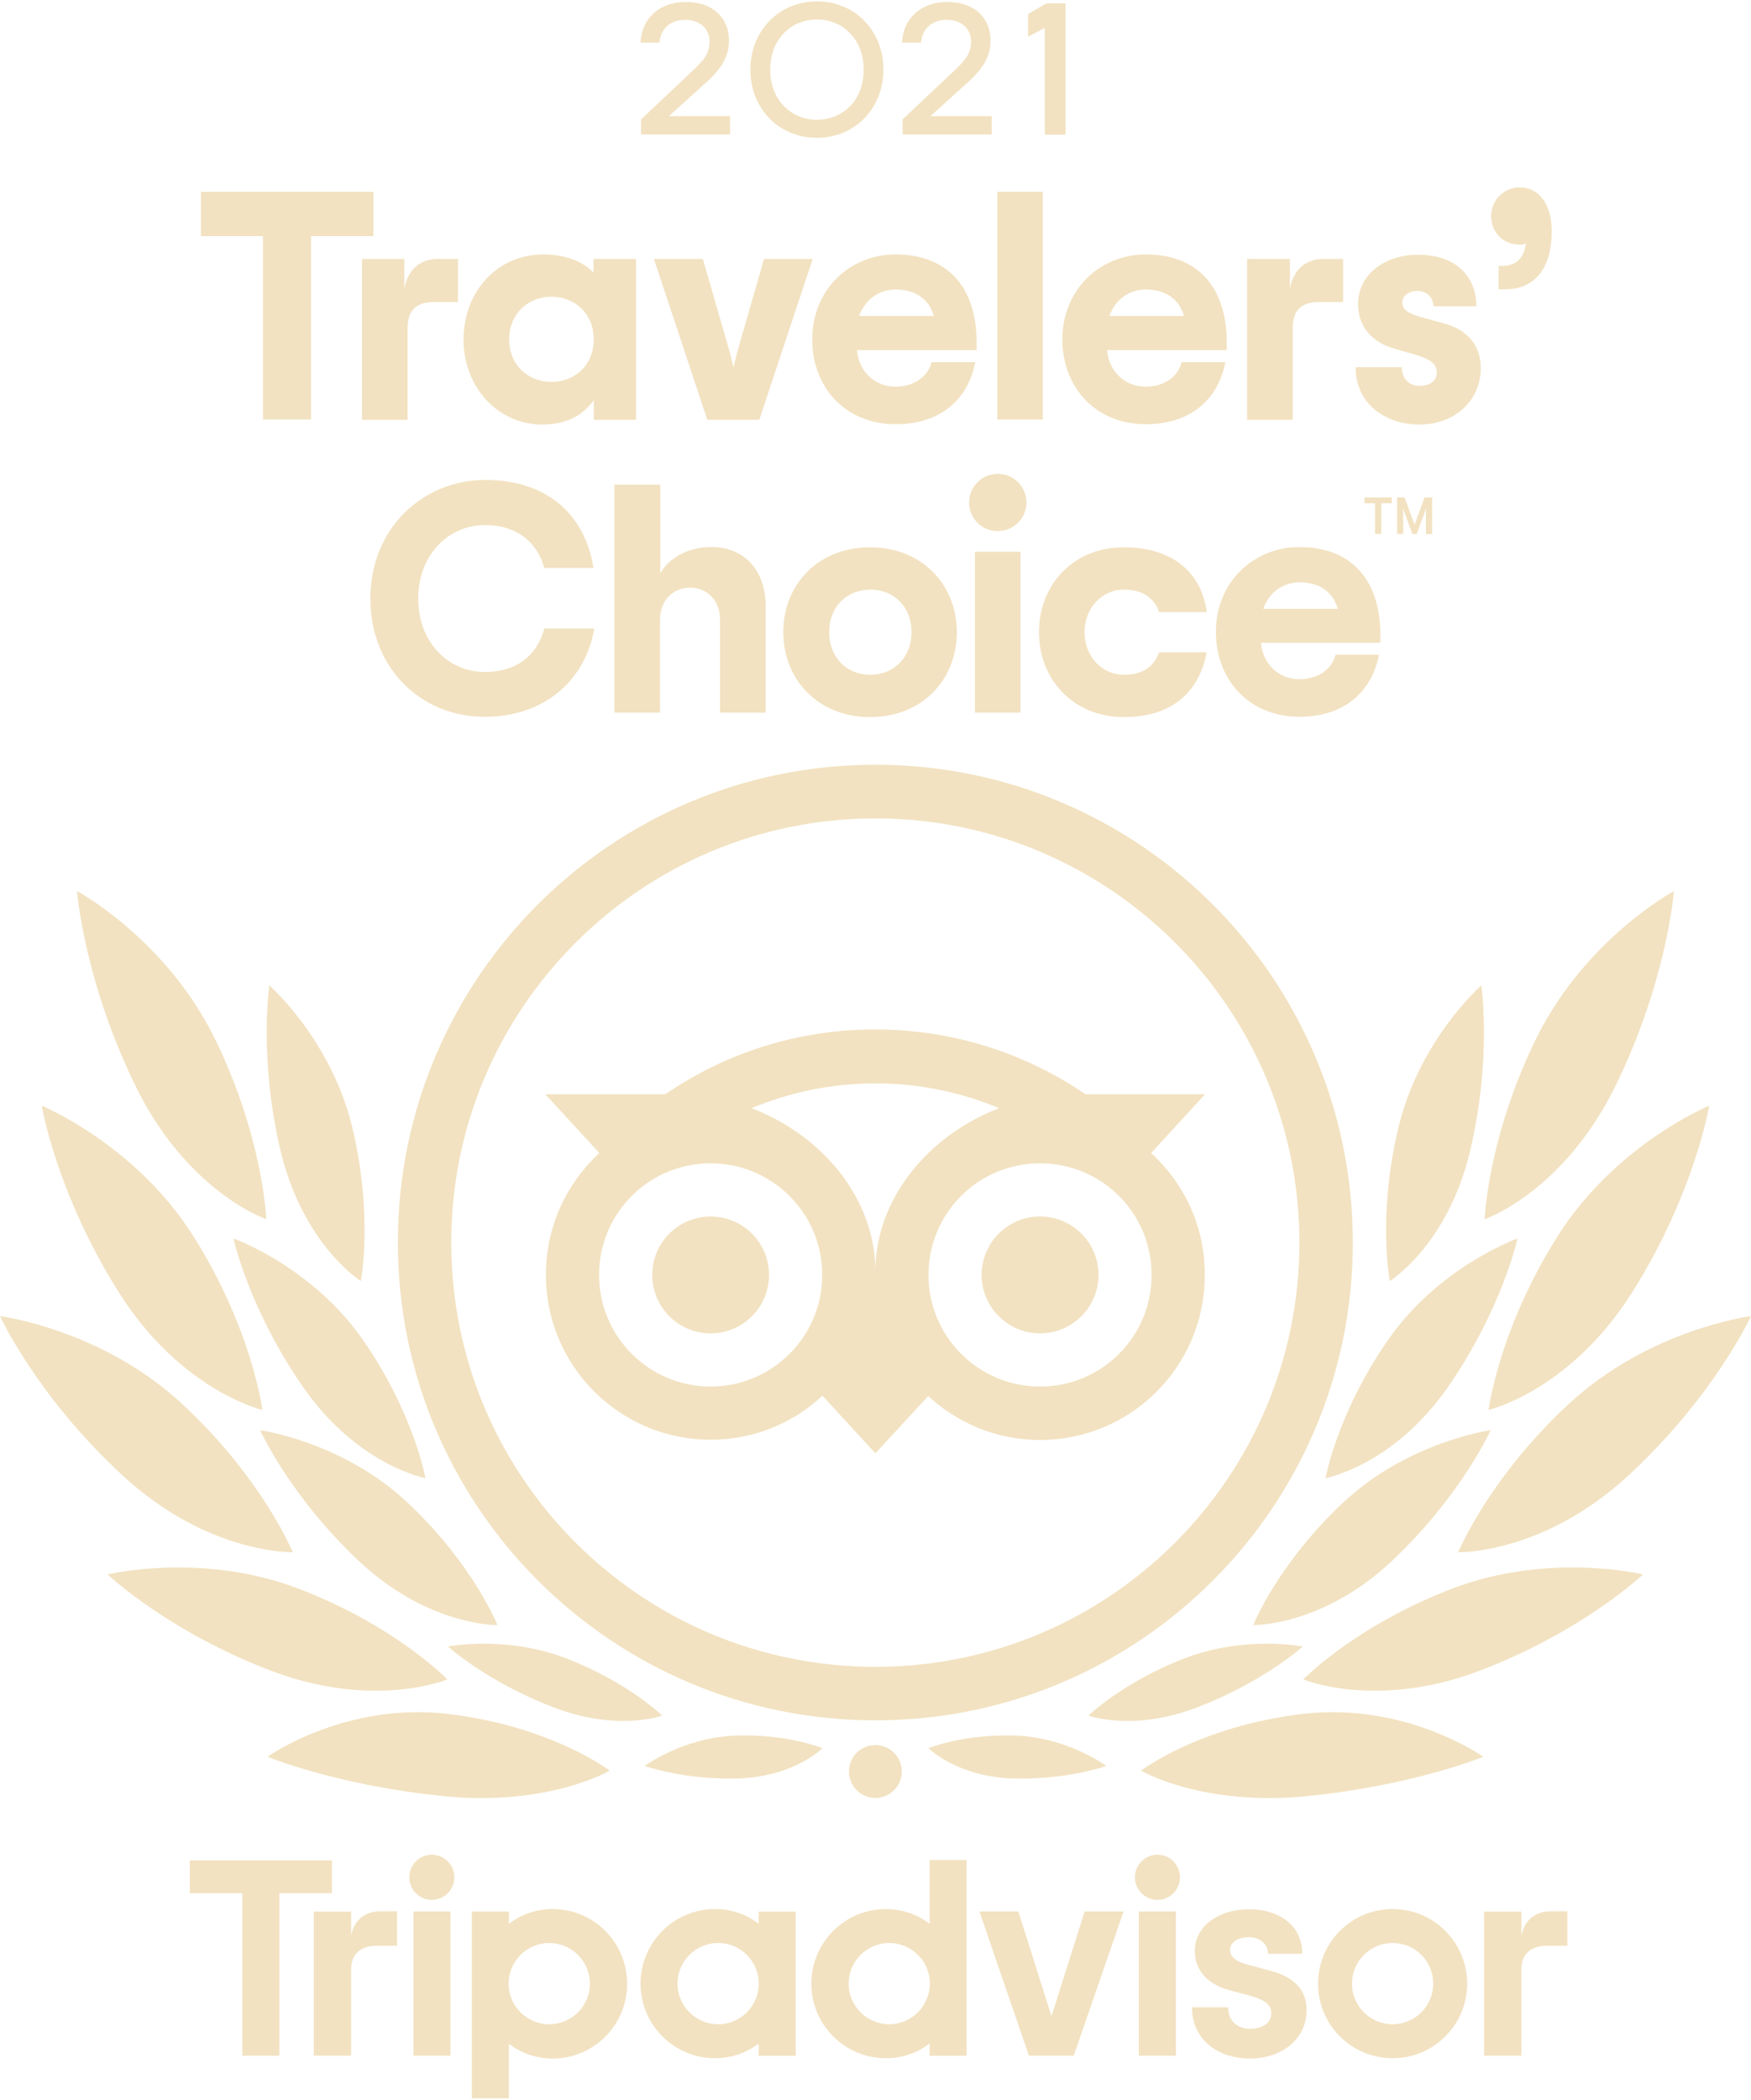 <?xml version="1.0" encoding="UTF-8" standalone="no"?> <svg xmlns="http://www.w3.org/2000/svg" width="443px" height="531px" version="1.1" style="shape-rendering:geometricPrecision; text-rendering:geometricPrecision; image-rendering:optimizeQuality; fill-rule:evenodd; clip-rule:evenodd" viewBox="0 0 214.07 256.25"><defs><style type="text/css"> .fil0 { fill: #F2E2C1; fill-rule: nonzero } </style></defs><path class="fil0" d="M78.41 14.39l6.05 -5.71c1.57,-1.47 2.28,-2.25 2.28,-3.78 0,-1.63 -1.25,-2.65 -2.96,-2.65 -1.94,0 -3.02,1.19 -3.16,2.79l-2.31 0c0.1,-2.79 2.14,-4.97 5.54,-4.97 3.34,0 5.27,1.97 5.27,4.73 0,1.94 -0.91,3.43 -2.89,5.2l-4.45 4.02 7.48 0 0 2.24 -10.89 0 0 -1.87 0.04 0z"></path><path class="fil0" d="M105.59 8.34c0,-3.78 -2.62,-6.13 -5.72,-6.13 -3.09,0 -5.71,2.35 -5.71,6.13 0,3.77 2.62,6.12 5.71,6.12 3.13,0 5.72,-2.31 5.72,-6.12zm-13.85 0c0,-4.7 3.44,-8.34 8.13,-8.34 4.7,0 8.13,3.61 8.13,8.34 0,4.69 -3.43,8.33 -8.13,8.33 -4.69,0 -8.13,-3.61 -8.13,-8.33z"></path><path class="fil0" d="M110.38 14.39l6.06 -5.71c1.56,-1.47 2.28,-2.25 2.28,-3.78 0,-1.63 -1.26,-2.65 -2.96,-2.65 -1.94,0 -3.03,1.19 -3.16,2.79l-2.32 0c0.1,-2.79 2.15,-4.97 5.55,-4.97 3.33,0 5.27,1.97 5.27,4.73 0,1.94 -0.92,3.43 -2.89,5.2l-4.46 4.02 7.49 0 0 2.24 -10.89 0 0 -1.87 0.03 0z"></path><path class="fil0" d="M127.15 169.27c-7.51,0 -13.64,-6.09 -13.64,-13.64 0,-7.55 6.09,-13.64 13.64,-13.64 7.56,0 13.64,6.09 13.64,13.64 0,7.55 -6.08,13.64 -13.64,13.64zm-20.13 -14.05c0,-8.98 -6.53,-16.67 -15.14,-19.97 4.66,-1.94 9.76,-3.03 15.14,-3.03 5.37,0 10.47,1.09 15.13,3.03 -8.6,3.3 -15.13,11.02 -15.13,19.97zm-20.14 14.05c-7.52,0 -13.64,-6.09 -13.64,-13.64 0,-7.55 6.09,-13.64 13.64,-13.64 7.52,0 13.64,6.09 13.64,13.64 0,7.55 -6.12,13.64 -13.64,13.64zm53.85 -28.54l6.6 -7.18 -14.63 0c-7.32,-5 -16.16,-7.92 -25.72,-7.92 -9.56,0 -18.33,2.92 -25.64,7.92l-14.67 0 6.6 7.18c-4.01,3.71 -6.53,8.98 -6.53,14.9 0,11.12 9.02,20.14 20.14,20.14 5.27,0 10.1,-2.04 13.67,-5.38l6.47 7.04 6.46 -7c3.61,3.33 8.4,5.37 13.67,5.37 11.13,0 20.14,-9.01 20.14,-20.14 0.04,-5.95 -2.52,-11.22 -6.56,-14.93zm-6.43 14.9c0,3.94 -3.2,7.14 -7.15,7.14 -3.94,0 -7.14,-3.2 -7.14,-7.14 0,-3.95 3.2,-7.14 7.14,-7.14 3.95,0 7.15,3.19 7.15,7.14zm-40.28 0c0,3.94 -3.19,7.14 -7.14,7.14 -3.95,0 -7.14,-3.2 -7.14,-7.14 0,-3.95 3.19,-7.14 7.14,-7.14 3.95,0 7.14,3.19 7.14,7.14zm13 47.89c-28.65,0 -51.85,-23.23 -51.85,-51.84 0,-28.61 23.24,-51.84 51.85,-51.84 28.61,0 51.84,23.23 51.84,51.84 0,28.61 -23.2,51.84 -51.84,51.84zm0 -110.24c-32.25,0 -58.38,26.12 -58.38,58.37 0,32.25 26.13,58.41 58.38,58.41 32.25,0 58.37,-26.13 58.37,-58.38 0,-32.25 -26.12,-58.4 -58.37,-58.4z"></path><path class="fil0" d="M74.53 216.21c0,0 -7.08,-5.44 -19.8,-6.94 -12.62,-1.46 -22.04,5.24 -22.04,5.24 0,0 8.5,3.5 21.43,4.8 12.93,1.32 20.41,-3.1 20.41,-3.1z"></path><path class="fil0" d="M54.7 205.06c0,0 -6.36,-6.57 -18.2,-11.09 -11.84,-4.53 -23.34,-1.74 -23.34,-1.74 0,0 7.32,6.94 19.9,11.74 12.62,4.83 21.64,1.09 21.64,1.09z"></path><path class="fil0" d="M35.79 189.51c0,0 -3.71,-9.05 -13.58,-18.17 -9.86,-9.11 -22.21,-10.68 -22.21,-10.68 0,0 4.46,9.76 14.97,19.46 10.51,9.7 20.82,9.39 20.82,9.39z"></path><path class="fil0" d="M32.08 172.13c0,0 -1.23,-9.77 -8.37,-21.13 -7.14,-11.36 -18.61,-16.05 -18.61,-16.05 0,0 1.77,10.64 9.39,22.75 7.62,12.11 17.59,14.43 17.59,14.43z"></path><path class="fil0" d="M32.55 148.82c0,0 -0.34,-9.96 -6.32,-22.14 -5.99,-12.14 -16.81,-17.96 -16.81,-17.96 0,0 0.82,10.92 7.18,23.88 6.36,12.96 15.95,16.22 15.95,16.22z"></path><path class="fil0" d="M60.82 198.42c0,0 -2.96,-7.41 -10.95,-14.93 -8,-7.52 -18.06,-8.88 -18.06,-8.88 0,0 3.57,7.99 12.07,15.99 8.54,7.99 16.94,7.82 16.94,7.82z"></path><path class="fil0" d="M80.96 209.48c0,0 -4.11,-4.02 -11.6,-6.94 -7.48,-2.93 -14.59,-1.5 -14.59,-1.5 0,0 4.69,4.25 12.69,7.35 7.96,3.13 13.5,1.09 13.5,1.09z"></path><path class="fil0" d="M100.55 213.46c0,0 -4.28,-1.77 -10.64,-1.53 -6.36,0.2 -11.09,3.7 -11.09,3.7 0,0 4.76,1.74 11.56,1.53 6.77,-0.27 10.17,-3.7 10.17,-3.7z"></path><path class="fil0" d="M52.01 180.46c0,0 -1.39,-7.89 -7.65,-16.91 -6.26,-8.98 -15.82,-12.38 -15.82,-12.38 0,0 1.87,8.61 8.54,18.2 6.7,9.59 14.93,11.09 14.93,11.09z"></path><path class="fil0" d="M44.12 156.38c0,0 1.53,-8.03 -1.05,-18.78 -2.59,-10.75 -10.14,-17.35 -10.14,-17.35 0,0 -1.33,8.85 1.39,20.31 2.79,11.46 9.8,15.82 9.8,15.82z"></path><path class="fil0" d="M139.5 216.21c0,0 7.08,-5.44 19.8,-6.94 12.62,-1.46 22.04,5.24 22.04,5.24 0,0 -8.5,3.5 -21.43,4.8 -12.92,1.32 -20.41,-3.1 -20.41,-3.1z"></path><path class="fil0" d="M159.33 205.06c0,0 6.37,-6.57 18.2,-11.09 11.84,-4.53 23.34,-1.74 23.34,-1.74 0,0 -7.28,6.91 -19.9,11.74 -12.62,4.83 -21.64,1.09 -21.64,1.09z"></path><path class="fil0" d="M178.28 189.51c0,0 3.71,-9.05 13.57,-18.17 9.87,-9.11 22.22,-10.68 22.22,-10.68 0,0 -4.46,9.76 -14.97,19.46 -10.51,9.7 -20.82,9.39 -20.82,9.39z"></path><path class="fil0" d="M181.99 172.13c0,0 1.22,-9.77 8.37,-21.13 7.14,-11.36 18.6,-16.05 18.6,-16.05 0,0 -1.76,10.64 -9.38,22.75 -7.62,12.11 -17.59,14.43 -17.59,14.43z"></path><path class="fil0" d="M181.51 148.82c0,0 0.34,-9.96 6.33,-22.14 5.99,-12.14 16.81,-17.96 16.81,-17.96 0,0 -0.82,10.92 -7.18,23.88 -6.4,12.96 -15.96,16.22 -15.96,16.22z"></path><path class="fil0" d="M153.21 198.42c0,0 2.96,-7.41 10.95,-14.93 8,-7.52 18.07,-8.88 18.07,-8.88 0,0 -3.57,7.99 -12.08,15.99 -8.5,7.99 -16.94,7.82 -16.94,7.82z"></path><path class="fil0" d="M133.07 209.48c0,0 4.12,-4.02 11.6,-6.94 7.49,-2.93 14.6,-1.5 14.6,-1.5 0,0 -4.7,4.25 -12.69,7.35 -7.93,3.13 -13.51,1.09 -13.51,1.09z"></path><path class="fil0" d="M113.51 213.46c0,0 4.29,-1.77 10.65,-1.53 6.36,0.2 11.09,3.7 11.09,3.7 0,0 -4.76,1.74 -11.57,1.53 -6.77,-0.27 -10.17,-3.7 -10.17,-3.7z"></path><path class="fil0" d="M162.06 180.46c0,0 1.39,-7.89 7.65,-16.91 6.26,-8.98 15.82,-12.38 15.82,-12.38 0,0 -1.88,8.61 -8.54,18.2 -6.7,9.59 -14.93,11.09 -14.93,11.09z"></path><path class="fil0" d="M169.91 156.38c0,0 -1.53,-8.03 1.06,-18.78 2.58,-10.75 10.13,-17.35 10.13,-17.35 0,0 1.33,8.85 -1.39,20.31 -2.75,11.46 -9.8,15.82 -9.8,15.82z"></path><path class="fil0" d="M107.02 219.55c1.78,0 3.23,-1.45 3.23,-3.24 0,-1.78 -1.45,-3.23 -3.23,-3.23 -1.79,0 -3.23,1.45 -3.23,3.23 0,1.79 1.44,3.24 3.23,3.24z"></path><path class="fil0" d="M42.93 236.38l0 -2.95 -4.56 0 0 17.61 4.56 0 0 -10.57c0,-1.91 1.22,-2.86 3.13,-2.86l2.48 0 0 -4.22 -2.11 0c-1.66,0.04 -3.13,0.92 -3.5,2.99z"></path><polygon class="fil0" points="55.07,233.42 50.55,233.42 50.55,251.04 55.07,251.04 "></polygon><path class="fil0" d="M67.15 247.2c-2.72,0 -4.97,-2.21 -4.97,-4.96 0,-2.73 2.21,-4.97 4.97,-4.97 2.72,0 4.97,2.21 4.97,4.97 0,2.75 -2.25,4.96 -4.97,4.96zm0.41 -14.08c-2.04,0 -3.88,0.68 -5.34,1.8l0 -1.49 -4.53 0 0 22.82 4.53 0 0 -6.67c1.46,1.13 3.33,1.81 5.34,1.81 5.03,0 9.11,-4.09 9.11,-9.12 0,-5.07 -4.08,-9.15 -9.11,-9.15z"></path><path class="fil0" d="M155.46 240.7l-2.66 -0.71c-1.73,-0.44 -2.41,-0.99 -2.41,-1.9 0,-0.89 0.95,-1.53 2.31,-1.53 1.29,0 2.31,0.85 2.31,1.93l0 0.1 4.19 0 0 -0.1c0,-3.19 -2.62,-5.34 -6.5,-5.34 -3.84,0 -6.63,2.15 -6.63,5.1 0,2.32 1.53,4.05 4.18,4.77l2.52 0.68c1.94,0.54 2.65,1.12 2.65,2.18 0,1.12 -1.02,1.87 -2.58,1.87 -1.6,0 -2.69,-1.03 -2.69,-2.52l0 -0.1 -4.42 0 0 0.1c0,3.6 2.92,6.16 7.07,6.16 4.02,0 6.94,-2.49 6.94,-5.89 0.03,-1.67 -0.71,-3.84 -4.28,-4.8z"></path><path class="fil0" d="M87.8 247.2c-2.72,0 -4.97,-2.21 -4.97,-4.96 0,-2.73 2.21,-4.97 4.97,-4.97 2.72,0 4.96,2.21 4.96,4.97 0,2.75 -2.24,4.96 -4.96,4.96zm4.96 -12.28c-1.46,-1.12 -3.33,-1.8 -5.34,-1.8 -5.03,0 -9.11,4.08 -9.11,9.12 0,5.03 4.08,9.11 9.11,9.11 2.04,0 3.88,-0.68 5.34,-1.8l0 1.5 4.53 0 0 -17.62 -4.53 0 0 1.49z"></path><path class="fil0" d="M108.72 247.2c-2.72,0 -4.97,-2.21 -4.97,-4.96 0,-2.73 2.21,-4.97 4.97,-4.97 2.72,0 4.96,2.21 4.96,4.97 -0.03,2.75 -2.24,4.96 -4.96,4.96zm4.93 -12.28c-1.46,-1.12 -3.34,-1.8 -5.34,-1.8 -5.03,0 -9.12,4.08 -9.12,9.12 0,5.03 4.09,9.11 9.12,9.11 2.04,0 3.88,-0.68 5.34,-1.8l0 1.5 4.52 0 0 -23.92 -4.52 0 0 7.79z"></path><polygon class="fil0" points="143.76,233.42 139.23,233.42 139.23,251.04 143.76,251.04 "></polygon><path class="fil0" d="M170.25 247.2c-2.72,0 -4.96,-2.21 -4.96,-4.96 0,-2.73 2.21,-4.97 4.96,-4.97 2.76,0 4.97,2.21 4.97,4.97 0,2.75 -2.24,4.96 -4.97,4.96zm0 -14.08c-5.03,0 -9.11,4.08 -9.11,9.12 0,5.03 4.08,9.11 9.11,9.11 5.04,0 9.12,-4.08 9.12,-9.11 0,-5.04 -4.08,-9.12 -9.12,-9.12z"></path><path class="fil0" d="M186 236.38l0 -2.95 -4.56 0 0 17.61 4.56 0 0 -10.57c0,-1.91 1.23,-2.86 3.13,-2.86l2.49 0 0 -4.22 -2.11 0c-1.67,0.04 -3.1,0.92 -3.51,2.99z"></path><polygon class="fil0" points="40.58,227.17 23.2,227.17 23.2,231.18 29.63,231.18 29.63,251.04 34.15,251.04 34.15,231.18 40.58,231.18 "></polygon><polygon class="fil0" points="128.55,246.22 124.5,233.42 119.74,233.42 125.79,251.04 131.27,251.04 137.36,233.42 132.6,233.42 "></polygon><path class="fil0" d="M52.79 232c1.53,0 2.76,-1.24 2.76,-2.76 0,-1.52 -1.23,-2.76 -2.76,-2.76 -1.52,0 -2.75,1.24 -2.75,2.76 0,1.52 1.23,2.76 2.75,2.76z"></path><path class="fil0" d="M141.51 232c1.52,0 2.75,-1.24 2.75,-2.76 0,-1.52 -1.23,-2.76 -2.75,-2.76 -1.52,0 -2.76,1.24 -2.76,2.76 0,1.52 1.24,2.76 2.76,2.76z"></path><polygon class="fil0" points="45.62,28.68 38.03,28.68 38.03,51.09 32.15,51.09 32.15,28.68 24.56,28.68 24.56,23.27 45.65,23.27 45.65,28.68 "></polygon><path class="fil0" d="M55.99 31.47l0 5.27 -2.96 0c-2.14,0 -3.2,1.02 -3.2,3.2l0 11.19 -5.57 0 0 -19.66 5.17 0 0 3.67c0.44,-2.62 2.21,-3.67 4.08,-3.67l2.48 0z"></path><path class="fil0" d="M72.59 41.3c0,-3.13 -2.31,-5.21 -5.17,-5.21 -2.86,0 -5.17,2.08 -5.17,5.21 0,3.13 2.31,5.2 5.17,5.2 2.86,0 5.17,-2.07 5.17,-5.2zm-15.92 0c0,-5.78 4.09,-10.38 9.73,-10.38 2.79,0 4.86,0.89 6.16,2.21l0 -1.66 5.2 0 0 19.66 -5.17 0 0 -2.38c-1.26,1.7 -3.13,2.96 -6.33,2.96 -5.5,-0.04 -9.59,-4.63 -9.59,-10.41z"></path><path class="fil0" d="M79.94 31.47l5.99 0 2.99 10.37c0.37,1.19 0.54,1.97 0.75,2.89 0.2,-0.92 0.41,-1.7 0.75,-2.89l2.99 -10.37 5.95 0 -6.53 19.66 -6.36 0 -6.53 -19.66z"></path><path class="fil0" d="M105.04 38.44l9.12 0c-0.54,-1.94 -2.11,-3.23 -4.66,-3.23 -2.04,0 -3.74,1.22 -4.46,3.23zm14.32 4.18l-14.59 0c0.24,2.73 2.28,4.46 4.69,4.46 2.29,0 3.95,-1.19 4.43,-2.99l5.34 0c-0.95,4.79 -4.49,7.58 -9.73,7.58 -6.16,0 -10.2,-4.52 -10.2,-10.37 0,-6.13 4.65,-10.38 10.16,-10.38 6.2,0 9.94,3.78 9.94,10.82l0 0.88 -0.04 0z"></path><polygon class="fil0" points="121.92,23.27 127.49,23.27 127.49,51.1 121.92,51.1 "></polygon><path class="fil0" d="M135.63 38.44l9.11 0c-0.54,-1.94 -2.11,-3.23 -4.66,-3.23 -2.04,0 -3.74,1.22 -4.45,3.23zm14.32 4.18l-14.6 0c0.24,2.73 2.28,4.46 4.7,4.46 2.28,0 3.94,-1.19 4.42,-2.99l5.34 0c-0.95,4.79 -4.49,7.58 -9.73,7.58 -6.16,0 -10.2,-4.52 -10.2,-10.37 0,-6.13 4.66,-10.38 10.17,-10.38 6.19,0 9.93,3.78 9.93,10.82l0 0.88 -0.03 0z"></path><path class="fil0" d="M164.2 31.47l0 5.27 -2.96 0c-2.14,0 -3.2,1.02 -3.2,3.2l0 11.19 -5.58 0 0 -19.66 5.24 0 0 3.67c0.44,-2.62 2.21,-3.67 4.08,-3.67l2.42 0z"></path><path class="fil0" d="M165.73 44.7l5.65 0c0,1.36 0.85,2.28 2.17,2.28 1.33,0 2.11,-0.65 2.11,-1.63 0,-1.09 -0.88,-1.67 -2.65,-2.18l-2.59 -0.75c-2.58,-0.75 -4.39,-2.58 -4.39,-5.44 0,-3.61 3.27,-6.02 7.32,-6.02 4.62,0 7.14,2.62 7.14,6.29l-5.24 0c0,-0.95 -0.74,-1.87 -1.94,-1.87 -1.12,0 -1.87,0.64 -1.87,1.39 0,0.92 0.72,1.36 2.28,1.81l2.86 0.78c2.62,0.71 4.46,2.52 4.46,5.44 0,3.71 -2.89,6.91 -7.56,6.91 -4.31,-0.04 -7.75,-2.69 -7.75,-7.01z"></path><path class="fil0" d="M183.21 32.32l0.51 0c1.37,0 2.59,-0.72 2.83,-2.76 -0.24,0.14 -0.48,0.17 -0.78,0.17 -1.94,0 -3.47,-1.46 -3.47,-3.5 0,-1.94 1.56,-3.5 3.5,-3.5 2.52,0 3.91,2.31 3.91,5.34 0,4.86 -2.35,7.11 -5.65,7.11l-0.85 0 0 -2.86z"></path><path class="fil0" d="M45.28 72.97c0,-8.54 6.36,-14.49 14.05,-14.49 7.48,0 12.17,4.15 13.23,10.75l-6.02 0c-0.89,-3.27 -3.51,-5.24 -7.25,-5.24 -4.49,0 -8.16,3.67 -8.16,8.98 0,5.34 3.67,8.98 8.16,8.98 3.71,0 6.36,-1.91 7.25,-5.31l6.12 0c-1.19,6.67 -6.43,10.78 -13.37,10.78 -7.75,0.04 -14.01,-5.88 -14.01,-14.45z"></path><path class="fil0" d="M75.14 59.05l5.58 0 0 10.86c0.89,-1.64 3.1,-3.24 6.26,-3.24 3.91,0 6.63,2.76 6.63,7.25l0 12.99 -5.58 0 0 -11.36c0,-2.31 -1.56,-3.91 -3.67,-3.91 -2.11,0 -3.67,1.6 -3.67,3.91l0 11.36 -5.58 0 0 -27.86 0.03 0z"></path><path class="fil0" d="M111.44 77.08c0,-3.13 -2.18,-5.2 -5.04,-5.2 -2.85,0 -5.03,2.07 -5.03,5.2 0,3.13 2.18,5.21 5.03,5.21 2.83,0 5.04,-2.08 5.04,-5.21zm-15.68 0c0,-5.78 4.22,-10.37 10.61,-10.37 6.39,0 10.61,4.62 10.61,10.37 0,5.79 -4.22,10.38 -10.61,10.38 -6.39,0 -10.61,-4.63 -10.61,-10.38z"></path><path class="fil0" d="M119.19 67.25l5.58 0 0 19.67 -5.58 0 0 -19.67zm-0.71 -6.02c0,-1.94 1.56,-3.5 3.5,-3.5 1.94,0 3.51,1.56 3.51,3.5 0,1.94 -1.57,3.5 -3.51,3.5 -1.94,0 -3.5,-1.53 -3.5,-3.5z"></path><path class="fil0" d="M127.02 77.08c0,-5.78 4.18,-10.37 10.37,-10.37 6.19,0 9.56,3.3 10.14,7.92l-5.82 0c-0.54,-1.63 -1.94,-2.75 -4.32,-2.75 -2.51,0 -4.79,2.07 -4.79,5.2 0,3.13 2.28,5.21 4.79,5.21 2.35,0 3.71,-1.02 4.32,-2.76l5.82 0c-0.92,4.8 -4.15,7.93 -10.14,7.93 -6.19,0 -10.37,-4.63 -10.37,-10.38z"></path><path class="fil0" d="M154.44 74.23l9.11 0c-0.54,-1.94 -2.11,-3.24 -4.66,-3.24 -2.04,0 -3.74,1.23 -4.45,3.24zm14.32 4.15l-14.6 0c0.24,2.72 2.28,4.45 4.7,4.45 2.28,0 3.94,-1.19 4.42,-2.99l5.31 0c-0.95,4.79 -4.49,7.58 -9.73,7.58 -6.16,0 -10.21,-4.52 -10.21,-10.37 0,-6.12 4.66,-10.37 10.18,-10.37 6.19,0 9.93,3.77 9.93,10.81l0 0.89z"></path><polygon class="fil0" points="166.82,60.62 170.15,60.62 170.15,61.33 168.86,61.33 168.86,65.08 168.11,65.08 168.11,61.33 166.82,61.33 "></polygon><path class="fil0" d="M172.94 63.95l-1.22 -3.33 -0.92 0 0 4.46 0.75 0 0 -2.49c0,-0.24 -0.04,-0.44 -0.04,-0.68l1.16 3.17 0.54 0 1.16 -3.17c-0.04,0.24 -0.04,0.44 -0.04,0.68l0 2.49 0.75 0 0 -4.46 -0.92 0 -1.22 3.33z"></path><polygon class="fil0" points="130.27,16.29 127.73,16.29 127.73,3.24 125.69,4.31 125.69,1.54 127.94,0.24 130.27,0.24 "></polygon></svg> 